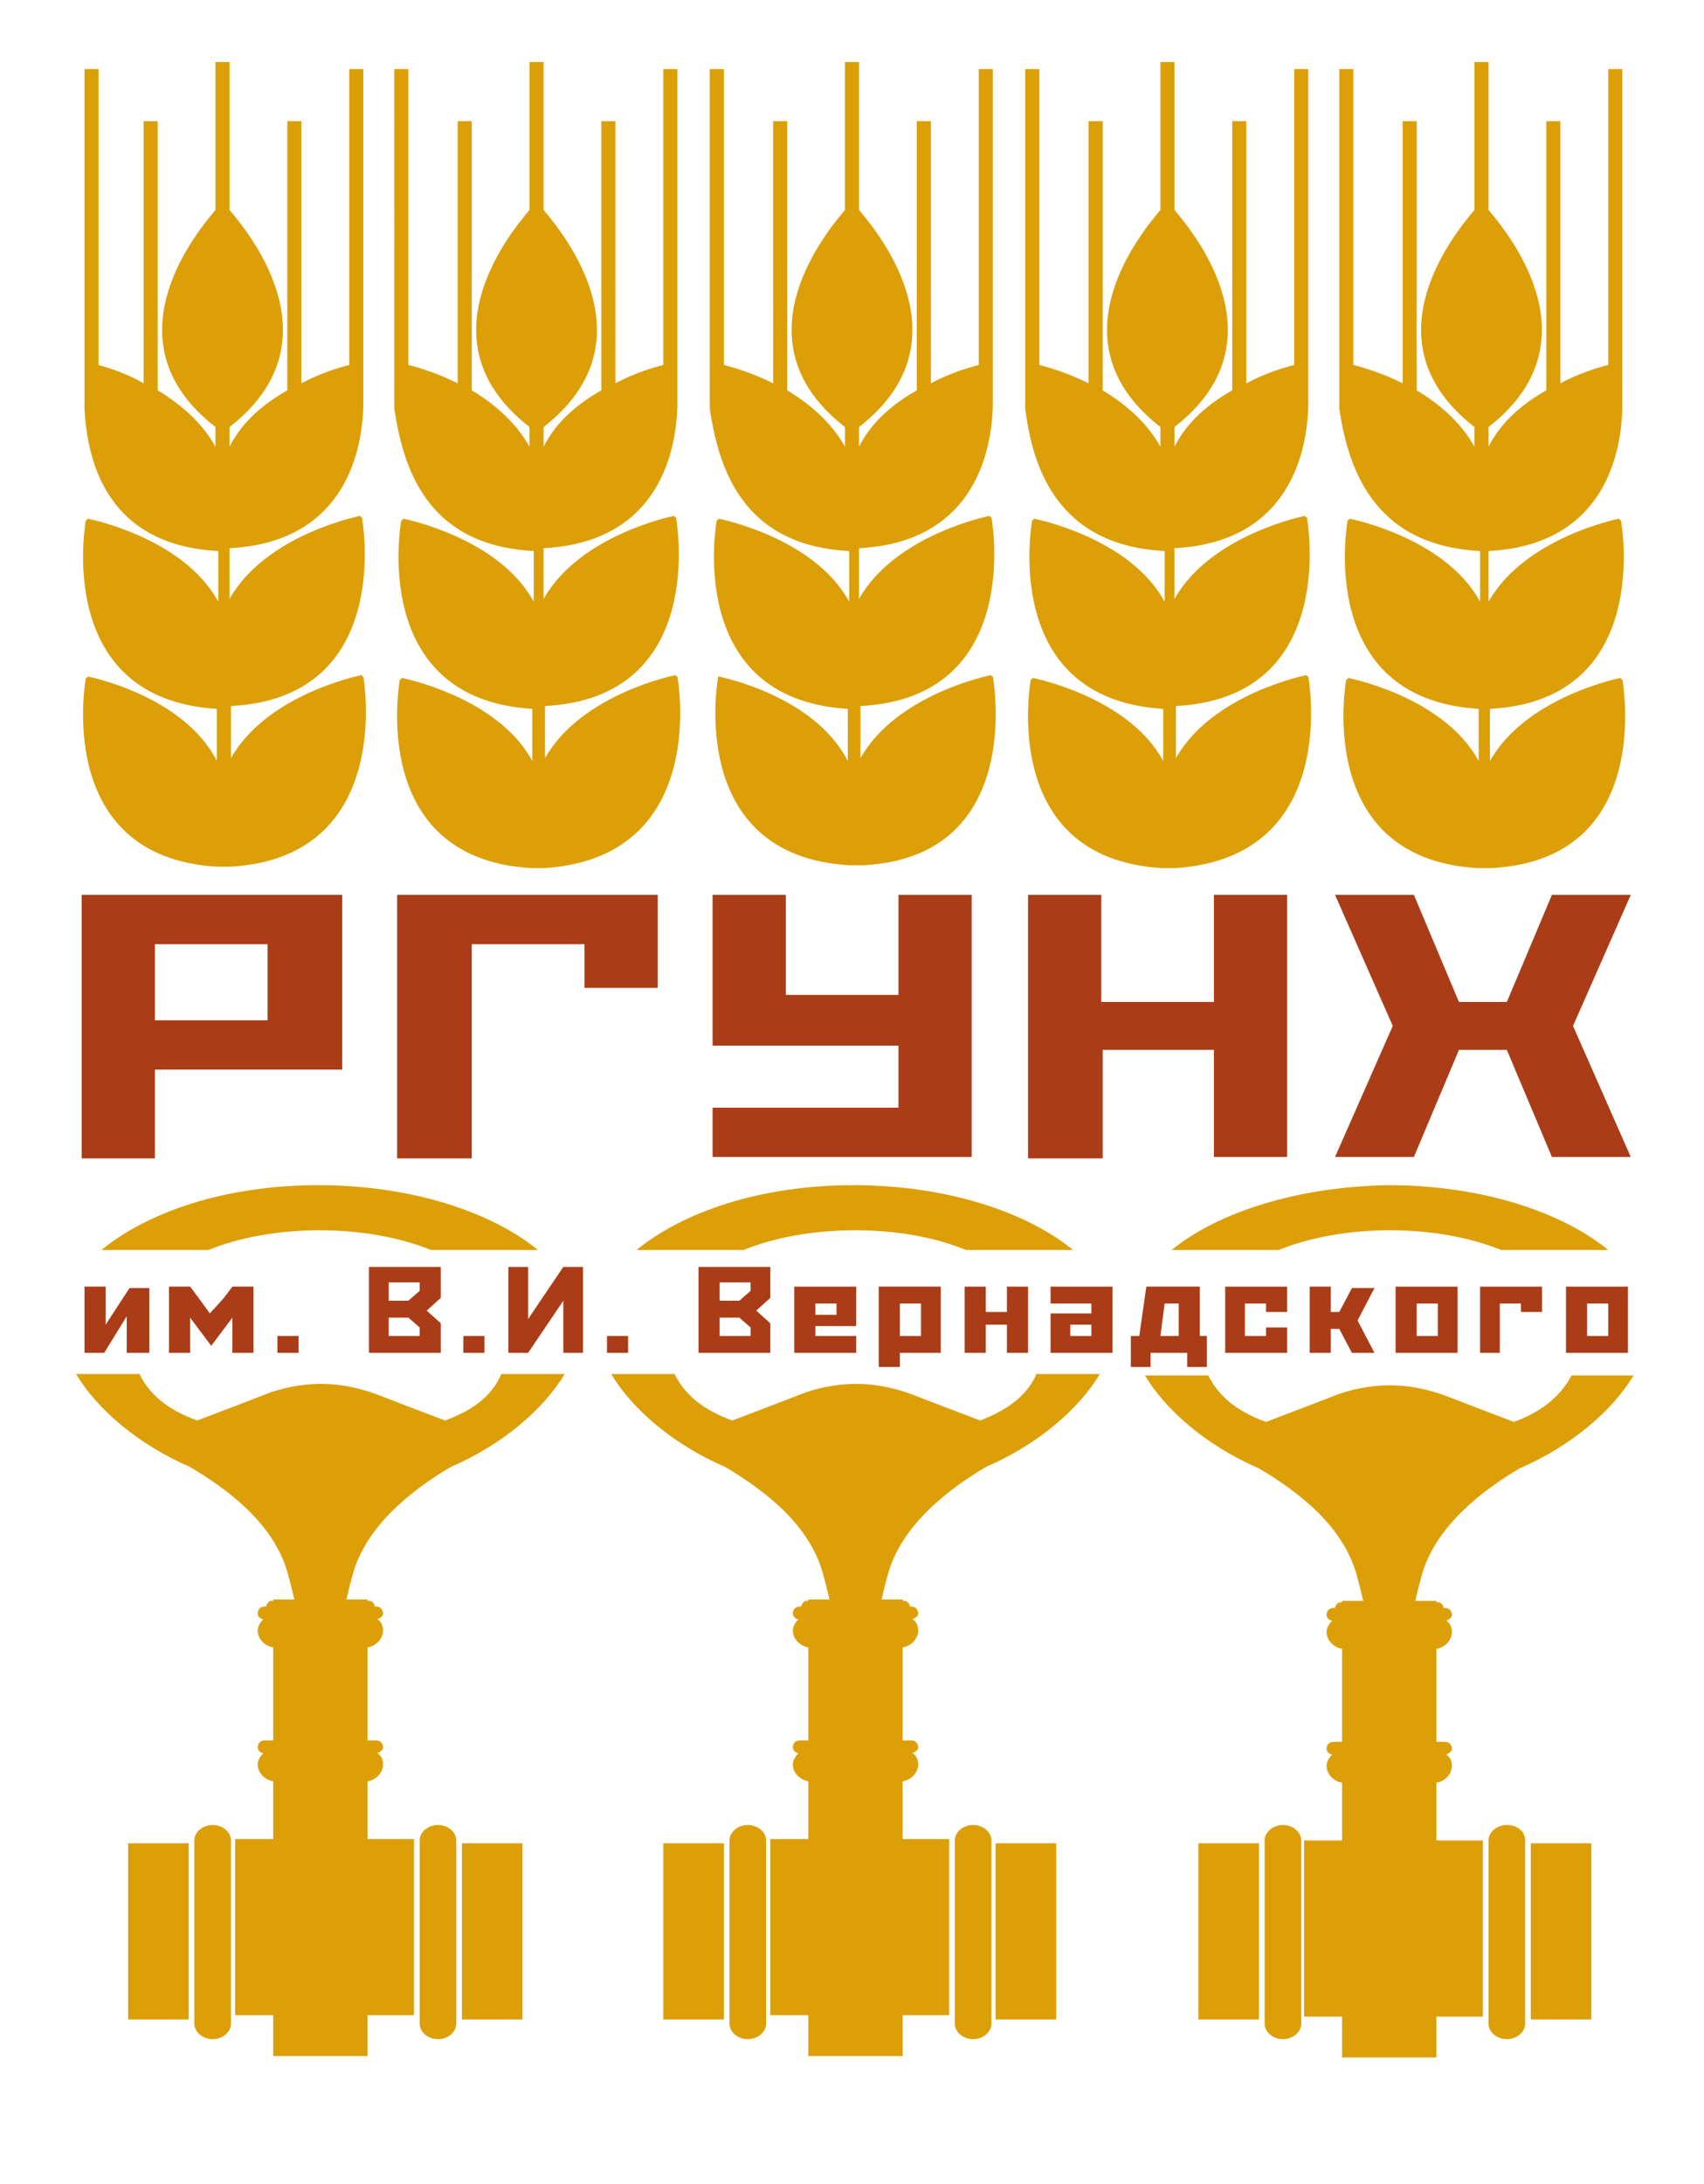 <?xml version="1.0" encoding="UTF-8"?> <!-- Generator: Adobe Illustrator 27.0.1, SVG Export Plug-In . SVG Version: 6.00 Build 0) --> <svg xmlns="http://www.w3.org/2000/svg" xmlns:xlink="http://www.w3.org/1999/xlink" id="Слой_1" x="0px" y="0px" viewBox="0 0 121 155" style="enable-background:new 0 0 121 155;" xml:space="preserve"> <style type="text/css"> .st0{fill:#AA3D17;} .st1{fill:#DC9F07;} </style> <g> <g> <path class="st0" d="M5.8,63.5h18.5v12.4H11v6.3H5.8V63.5z M11,67v5.4h8V67H11z"></path> <path class="st0" d="M33.4,82.2h-5.2V63.5h18.5v6.6h-5.2V67h-8V82.2z"></path> <path class="st0" d="M63.8,78.7v-4.5H50.6V63.5h5.2v7.1h8v-7.1h5.2v18.6H50.6v-3.5H63.8z"></path> <path class="st0" d="M78.3,74.6v7.6H73V63.5h5.2v7.6h8v-7.6h5.2v18.6h-5.2v-7.6H78.3z"></path> <path class="st0" d="M107,71.1l3.2-7.6h5.6l-4.1,9.3l4.1,9.3h-5.6l-3.2-7.6h-3.4l-3.2,7.6h-5.6l4.1-9.3l-4.1-9.3h5.6l3.2,7.6H107z "></path> </g> <g> <path class="st1" d="M15.5,39.1v3.6c-2.5-4.6-9.3-5.9-9.3-5.9l0,0.1l-0.1,0c0,0-2.4,12.7,9.3,13.4v3.7C13,49.3,6.2,48,6.2,48 l0,0.1l-0.1,0c0,0-2.4,12.7,9.3,13.4h1C28.1,60.8,25.8,48,25.8,48l-0.1,0l0-0.1c0,0-6.7,1.3-9.3,5.9v-3.7 c11.7-0.6,9.3-13.4,9.3-13.4l-0.1,0l0-0.1c0,0-6.7,1.3-9.3,5.9v-3.6c7.8-0.4,9.4-6.3,9.5-10.1h0v0c0-0.4,0-0.9,0-1.2V4.9h-1v21 c-0.8,0.2-2.1,0.6-3.4,1.3V8.6h-1v19.1c-1.6,0.9-3.2,2.2-4.1,4v-1.4c7.6-5.9,1.7-13.4,0-15.4V4.4h-1v10.5c-1.7,2-7.6,9.5,0,15.4 v1.4c-1-1.8-2.6-3.1-4.1-4V8.6h-1v18.6C9,26.5,7.7,26.1,7,25.9v-21H6V29h0C6.2,32.9,7.7,38.7,15.5,39.1z"></path> <path class="st1" d="M37.9,39.1v3.6c-2.5-4.6-9.3-5.9-9.3-5.9l0,0.1l-0.1,0c0,0-2.4,12.7,9.3,13.4v3.7c-2.5-4.6-9.3-5.9-9.3-5.9 l0,0.1l-0.1,0c0,0-2.4,12.7,9.3,13.4h1C50.5,60.8,48.1,48,48.1,48l-0.1,0l0-0.1c0,0-6.7,1.3-9.3,5.9v-3.7 c11.7-0.6,9.3-13.4,9.3-13.4l-0.1,0l0-0.1c0,0-6.7,1.3-9.3,5.9v-3.6c7.8-0.4,9.4-6.3,9.5-10.1h0v0c0-0.4,0-0.9,0-1.2V4.9h-1v21 c-0.8,0.2-2.1,0.6-3.4,1.3V8.6h-1v19.1c-1.6,0.9-3.2,2.2-4.1,4v-1.4c7.6-5.9,1.7-13.4,0-15.4V4.4h-1v10.5c-1.7,2-7.6,9.5,0,15.4 v1.4c-1-1.8-2.6-3.1-4.1-4V8.6h-1v18.6c-1.4-0.7-2.7-1.1-3.5-1.3v-21h-1V29h0C28.6,32.9,30.1,38.7,37.9,39.1z"></path> <path class="st1" d="M60.3,39.1v3.6c-2.5-4.6-9.3-5.9-9.3-5.9l0,0.1l-0.1,0c0,0-2.4,12.7,9.3,13.4v3.7C57.8,49.3,51,48,51,48 l0,0.1L51,48c0,0-2.4,12.7,9.3,13.4h1C72.9,60.8,70.5,48,70.5,48l-0.1,0l0-0.1c0,0-6.7,1.3-9.3,5.9v-3.7 c11.7-0.6,9.3-13.4,9.3-13.4l-0.1,0l0-0.1c0,0-6.7,1.3-9.3,5.9v-3.6c7.8-0.4,9.4-6.3,9.5-10.1h0v0c0-0.4,0-0.9,0-1.2V4.9h-1v21 c-0.8,0.2-2.1,0.6-3.4,1.3V8.6h-1v19.1c-1.6,0.9-3.2,2.2-4.1,4v-1.4c7.6-5.9,1.7-13.4,0-15.4V4.4h-1v10.5c-1.7,2-7.6,9.5,0,15.4 v1.4c-1-1.8-2.6-3.1-4.1-4V8.6h-1v18.6c-1.4-0.7-2.7-1.1-3.5-1.3v-21h-1V29h0C51,32.9,52.5,38.7,60.3,39.1z"></path> <path class="st1" d="M82.7,39.1v3.6c-2.5-4.6-9.3-5.9-9.3-5.9l0,0.1l-0.1,0c0,0-2.4,12.7,9.3,13.4v3.7c-2.5-4.6-9.3-5.9-9.3-5.9 l0,0.1l-0.1,0c0,0-2.4,12.7,9.3,13.4h1C95.3,60.8,92.9,48,92.9,48l-0.1,0l0-0.1c0,0-6.7,1.3-9.3,5.9v-3.7 c11.7-0.6,9.3-13.4,9.3-13.4l-0.1,0l0-0.1c0,0-6.7,1.3-9.3,5.9v-3.6c7.8-0.4,9.4-6.3,9.5-10.1h0v0c0-0.4,0-0.9,0-1.2V4.9h-1v21 c-0.8,0.2-2.1,0.6-3.4,1.3V8.6h-1v19.1c-1.6,0.9-3.2,2.2-4.1,4v-1.4c7.6-5.9,1.7-13.4,0-15.4V4.4h-1v10.5c-1.7,2-7.6,9.5,0,15.4 v1.4c-1-1.8-2.6-3.1-4.1-4V8.6h-1v18.6c-1.4-0.7-2.7-1.1-3.5-1.3v-21h-1V29h0C73.3,32.9,74.9,38.7,82.7,39.1z"></path> <path class="st1" d="M105.1,39.1v3.6c-2.5-4.6-9.3-5.9-9.3-5.9l0,0.1l-0.1,0c0,0-2.4,12.7,9.3,13.4v3.7c-2.5-4.6-9.3-5.9-9.3-5.9 l0,0.1l-0.1,0c0,0-2.4,12.7,9.3,13.4h1c11.7-0.6,9.3-13.4,9.3-13.4l-0.1,0l0-0.1c0,0-6.7,1.3-9.3,5.9v-3.7 c11.7-0.6,9.3-13.4,9.3-13.4l-0.1,0l0-0.1c0,0-6.7,1.3-9.3,5.9v-3.6c7.8-0.4,9.4-6.3,9.5-10.1h0v0c0-0.4,0-0.9,0-1.2V4.9h-1v21 c-0.8,0.2-2.1,0.6-3.4,1.3V8.6h-1v19.1c-1.6,0.9-3.2,2.2-4.1,4v-1.4c7.6-5.9,1.7-13.4,0-15.4V4.4h-1v10.5c-1.7,2-7.6,9.5,0,15.4 v1.4c-1-1.8-2.6-3.1-4.1-4V8.6h-1v18.6c-1.4-0.7-2.7-1.1-3.5-1.3v-21h-1V29h0C95.7,32.9,97.3,38.7,105.1,39.1z"></path> <rect x="85.1" y="130.8" class="st1" width="4.3" height="12.5"></rect> <path class="st1" d="M91.1,129.5c-0.7,0-1.3,0.5-1.3,1.1v13c0,0.6,0.6,1.1,1.3,1.1s1.3-0.5,1.3-1.1v-13 C92.4,130,91.8,129.5,91.1,129.5z"></path> <rect x="108.7" y="130.8" class="st1" width="4.3" height="12.5"></rect> <path class="st1" d="M107,129.5c-0.7,0-1.3,0.5-1.3,1.1v13c0,0.6,0.6,1.1,1.3,1.1c0.7,0,1.3-0.5,1.3-1.1v-13 C108.3,130,107.8,129.5,107,129.5z"></path> <path class="st1" d="M83.2,88.7h7.6c2.2-0.9,5-1.4,7.9-1.4s5.7,0.5,7.9,1.4h7.6c-3.3-2.7-9-4.6-15.6-4.6 C92.2,84.2,86.5,86,83.2,88.7z"></path> <path class="st1" d="M111.6,97.6c-0.7,1.3-1.9,2.5-4.1,3.3c-1.6-0.6-3.4-1.3-4.7-1.8c-1.3-0.5-2.7-0.8-4.1-0.8 c-1.4,0-2.9,0.3-4.1,0.8c-1.3,0.5-3.1,1.2-4.7,1.8c-2.2-0.8-3.4-1.9-4.1-3.3h-4.5c1.5,2.5,4.4,5,8.1,6.6c2.7,1.6,6.1,4.1,7,7.8 c0.2,0.7,0.3,1.2,0.4,1.6h-1.5v0.1c-0.1,0-0.1,0-0.2,0c-0.2,0.1-0.3,0.3-0.3,0.4h-0.1c-0.3,0-0.5,0.2-0.5,0.5 c0,0.2,0.2,0.4,0.4,0.4c-0.2,0.2-0.4,0.5-0.4,0.8c0,0.6,0.5,1.1,1.1,1.2v6.6h-0.6c-0.3,0-0.5,0.2-0.5,0.5c0,0.2,0.2,0.4,0.4,0.4 c-0.2,0.2-0.4,0.5-0.4,0.8c0,0.6,0.5,1.1,1.1,1.2v4.1h-2.7v12.5h2.7v2.9h6.7v-2.9h3.3v-12.5h-3.3v-4.1c0.6-0.1,1.1-0.6,1.1-1.2 c0-0.3-0.1-0.6-0.4-0.8c0.2-0.1,0.4-0.2,0.4-0.4c0-0.3-0.2-0.5-0.5-0.5h-0.6v-6.6c0.6-0.1,1.1-0.6,1.1-1.2c0-0.3-0.1-0.6-0.4-0.8 c0.2-0.1,0.4-0.2,0.4-0.4c0-0.3-0.2-0.5-0.5-0.5h-0.1c0-0.2-0.1-0.3-0.3-0.4c0,0-0.1,0-0.2,0v-0.1h-1.5c0.1-0.4,0.2-0.9,0.4-1.6 c0.9-3.6,4.3-6.2,7-7.8c3.7-1.6,6.6-4.1,8.1-6.6H111.6z"></path> <rect x="47.1" y="130.8" class="st1" width="4.3" height="12.5"></rect> <path class="st1" d="M53.1,129.5c-0.7,0-1.3,0.5-1.3,1.1v13c0,0.6,0.6,1.1,1.3,1.1s1.3-0.5,1.3-1.1v-13 C54.4,130,53.8,129.5,53.1,129.5z"></path> <rect x="70.7" y="130.8" class="st1" width="4.3" height="12.5"></rect> <path class="st1" d="M69.1,129.5c-0.7,0-1.3,0.5-1.3,1.1v13c0,0.6,0.6,1.1,1.3,1.1c0.7,0,1.3-0.5,1.3-1.1v-13 C70.4,130,69.8,129.5,69.1,129.5z"></path> <path class="st1" d="M45.2,88.7h7.6c2.2-0.9,5-1.4,7.9-1.4c3,0,5.7,0.5,7.9,1.4h7.6c-3.3-2.7-9-4.6-15.6-4.6S48.5,86,45.2,88.7z"></path> <path class="st1" d="M69.6,100.8c-1.6-0.6-3.4-1.3-4.7-1.8c-1.3-0.5-2.7-0.8-4.1-0.8c-1.4,0-2.9,0.3-4.1,0.8 c-1.3,0.5-3.1,1.2-4.7,1.8c-2.2-0.8-3.4-1.9-4.1-3.3h-4.5c1.5,2.5,4.4,5,8.1,6.6c2.7,1.6,6.1,4.1,7,7.8c0.2,0.7,0.3,1.2,0.4,1.6 h-1.5v0.1c-0.1,0-0.1,0-0.2,0c-0.2,0.1-0.3,0.3-0.3,0.4h-0.1c-0.3,0-0.5,0.2-0.5,0.5c0,0.2,0.2,0.4,0.4,0.4 c-0.2,0.2-0.4,0.5-0.4,0.8c0,0.6,0.5,1.1,1.1,1.2v6.6h-0.6c-0.3,0-0.5,0.2-0.5,0.5c0,0.2,0.2,0.4,0.4,0.4 c-0.2,0.2-0.4,0.5-0.4,0.8c0,0.6,0.5,1.1,1.1,1.2v4.1h-2.7v12.5h2.7v2.9h6.7v-2.9h3.3v-12.5h-3.3v-4.1c0.6-0.1,1.1-0.6,1.1-1.2 c0-0.3-0.1-0.6-0.4-0.8c0.2-0.1,0.4-0.2,0.4-0.4c0-0.3-0.2-0.5-0.5-0.5h-0.6v-6.6c0.6-0.1,1.1-0.6,1.1-1.2c0-0.3-0.1-0.6-0.4-0.8 c0.2-0.1,0.4-0.2,0.4-0.4c0-0.3-0.2-0.5-0.5-0.5h-0.1c0-0.2-0.1-0.3-0.3-0.4c0,0-0.1,0-0.2,0v-0.1h-1.5c0.1-0.4,0.2-0.9,0.4-1.6 c0.9-3.6,4.3-6.2,7-7.8c3.7-1.6,6.6-4.1,8.1-6.6h-4.5C73,98.9,71.7,100,69.6,100.8z"></path> <rect x="9.1" y="130.8" class="st1" width="4.3" height="12.5"></rect> <path class="st1" d="M15.1,129.5c-0.7,0-1.3,0.5-1.3,1.1v13c0,0.6,0.6,1.1,1.3,1.1c0.7,0,1.3-0.5,1.3-1.1v-13 C16.4,130,15.8,129.5,15.1,129.5z"></path> <rect x="32.8" y="130.8" class="st1" width="4.3" height="12.5"></rect> <path class="st1" d="M31.1,129.5c-0.7,0-1.3,0.5-1.3,1.1v13c0,0.6,0.6,1.1,1.3,1.1s1.3-0.5,1.3-1.1v-13 C32.4,130,31.8,129.5,31.1,129.5z"></path> <path class="st1" d="M7.2,88.7h7.6c2.2-0.9,5-1.4,7.9-1.4s5.7,0.5,7.9,1.4h7.6c-3.3-2.7-9-4.6-15.6-4.6S10.5,86,7.2,88.7z"></path> <path class="st1" d="M31.6,100.8c-1.6-0.6-3.4-1.3-4.7-1.8c-1.3-0.5-2.7-0.8-4.1-0.8c-1.4,0-2.9,0.3-4.1,0.8 c-1.3,0.5-3.1,1.2-4.7,1.8c-2.2-0.8-3.4-1.9-4.1-3.3H5.4c1.5,2.5,4.4,5,8.1,6.6c2.7,1.6,6.1,4.1,7,7.8c0.2,0.7,0.3,1.2,0.4,1.6 h-1.5v0.1c-0.1,0-0.1,0-0.2,0c-0.2,0.1-0.3,0.3-0.3,0.4h-0.1c-0.3,0-0.5,0.2-0.5,0.5c0,0.2,0.2,0.4,0.4,0.4 c-0.2,0.2-0.4,0.5-0.4,0.8c0,0.6,0.5,1.1,1.1,1.2v6.6h-0.6c-0.3,0-0.5,0.2-0.5,0.5c0,0.2,0.2,0.4,0.4,0.4 c-0.2,0.2-0.4,0.5-0.4,0.8c0,0.6,0.5,1.1,1.1,1.2v4.1h-2.7v12.5h2.7v2.9h6.7v-2.9h3.3v-12.5h-3.3v-4.1c0.6-0.1,1.1-0.6,1.1-1.2 c0-0.3-0.1-0.6-0.4-0.8c0.2-0.1,0.4-0.2,0.4-0.4c0-0.3-0.2-0.5-0.5-0.5h-0.6v-6.6c0.6-0.1,1.1-0.6,1.1-1.2c0-0.3-0.1-0.6-0.4-0.8 c0.2-0.1,0.4-0.2,0.4-0.4c0-0.3-0.2-0.5-0.5-0.5h-0.1c0-0.2-0.1-0.3-0.3-0.4c0,0-0.1,0-0.2,0v-0.1h-1.5c0.1-0.4,0.2-0.9,0.4-1.6 c0.9-3.6,4.3-6.2,7-7.8c3.7-1.6,6.6-4.1,8.1-6.6h-4.5C35,98.9,33.8,100,31.6,100.8z"></path> </g> <g> <path class="st0" d="M6,96v-4.7h1.5V94l1.7-2.6h1.4V96H9v-2.6L7.4,96H6z"></path> <path class="st0" d="M15.9,92.1l0.6-0.8H18V96h-1.5v-2.5l-1.5,2l-1.5-2V96h-1.5v-4.7h1.5l0.6,0.8l0.8,1.1L15.9,92.1z"></path> <path class="st0" d="M21.2,94.8V96h-1.5v-1.2H21.2z"></path> <path class="st0" d="M26.2,96v-6.1h5.1v2.2l-1,0.9l1,0.9V96H26.2z M29,92.3l0.8-0.7V91h-2.2v1.3H29z M27.6,93.5v1.3h2.2v-0.6 L29,93.5H27.6z"></path> <path class="st0" d="M34.4,94.8V96h-1.5v-1.2H34.4z"></path> <path class="st0" d="M40,89.9h1.4V96H40v-3.7L37.5,96h-1.4v-6.1h1.4v3.7L40,89.9z"></path> <path class="st0" d="M44.6,94.8V96h-1.5v-1.2H44.6z"></path> <path class="st0" d="M49.6,96v-6.1h5.1v2.2l-1,0.9l1,0.9V96H49.6z M52.5,92.3l0.8-0.7V91h-2.2v1.3H52.5z M51.1,93.5v1.3h2.2v-0.6 l-0.8-0.7H51.1z"></path> <path class="st0" d="M57.9,94.8h2.9V96h-4.4v-4.7h4.4v2.8h-2.9V94.8z M57.9,92.5v0.8h1.5v-0.8H57.9z"></path> <path class="st0" d="M62.4,91.3h4.4V96h-2.9v1h-1.5V91.3z M65.4,94.8v-2.3h-1.5v2.3H65.4z"></path> <path class="st0" d="M70,96h-1.5v-4.7H70v1.8h1.5v-1.8h1.5V96h-1.5v-2H70V96z"></path> <path class="st0" d="M77.5,92.5h-2.9v-1.2h4.4V96h-4.4v-2.8h2.9V92.5z M77.5,94.8V94H76v0.8H77.5z"></path> <path class="st0" d="M80.9,94.8l0.5-3.5h3.8v3.5h0.5V97h-1.4v-1h-2.6v1h-1.4v-2.2H80.9z M83.7,94.8v-2.3h-1l-0.3,2.3H83.7z"></path> <path class="st0" d="M89.9,94.2h1.5V96H87v-4.7h4.4v1.8h-1.5v-0.6h-1.5v2.3h1.5V94.2z"></path> <path class="st0" d="M94.5,93.1h0.6l0.9-1.7h1.6l-1.2,2.3l1.2,2.3H96l-0.9-1.7h-0.6V96H93v-4.7h1.5V93.1z"></path> <path class="st0" d="M103.5,91.3V96h-4.4v-4.7H103.5z M100.6,92.5v2.3h1.5v-2.3H100.6z"></path> <path class="st0" d="M106.6,96h-1.5v-4.7h4.4v1.8h-1.5v-0.6h-1.5V96z"></path> <path class="st0" d="M115.6,91.3V96h-4.4v-4.7H115.6z M112.7,92.5v2.3h1.5v-2.3H112.7z"></path> </g> </g> </svg> 
